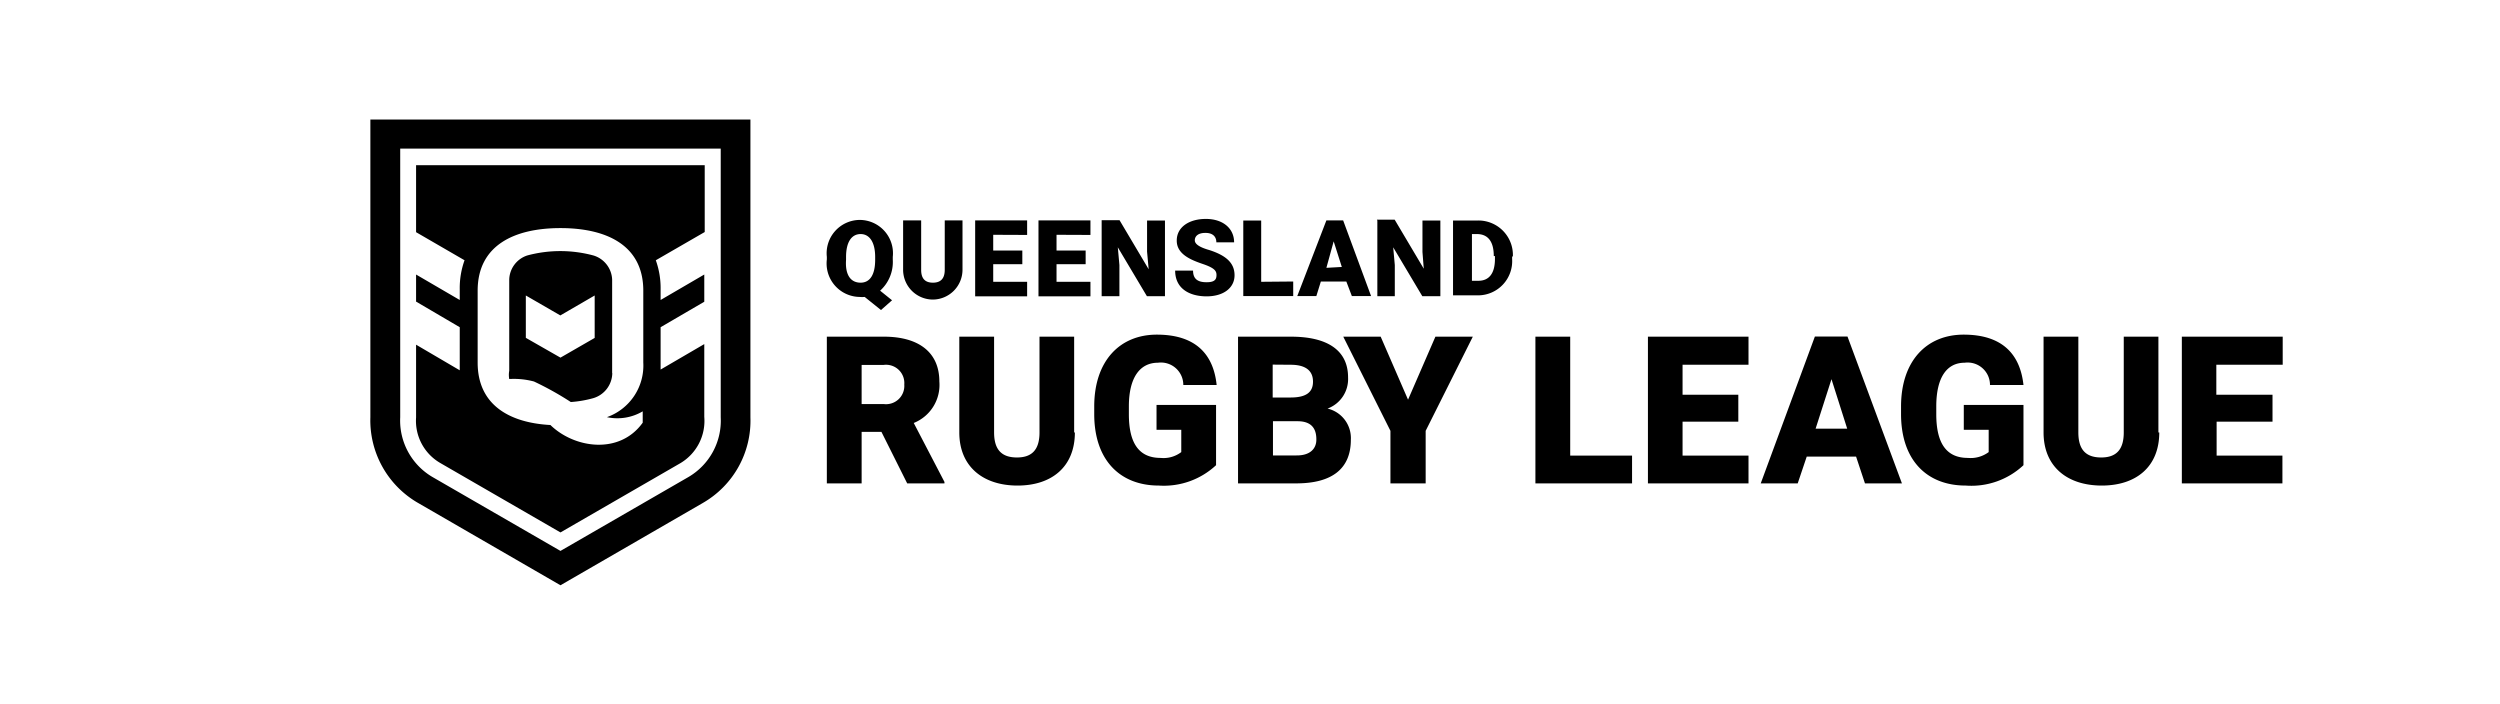 <svg xmlns="http://www.w3.org/2000/svg" width="2029" height="571" fill="none"><path fill="#000" fill-rule="evenodd" d="M609.042 338.684V97H300.594v241.684a77.326 77.326 0 0 0 38.63 69.457L454.877 475l115.654-66.859a76.998 76.998 0 0 0 38.511-69.457zM1615.07 312.46h27.18c-2.6-23.979-16.19-40.871-48.56-40.871-29.89 0-50.8 21.144-50.8 58.353v6.143c0 37.328 20.91 57.999 52.46 57.999a61.806 61.806 0 0 0 46.9-16.537v-48.904h-48.44v20.199h20.2v18.074a24.43 24.43 0 0 1-16.89 4.725c-17.37 0-25.64-11.813-25.64-35.438v-6.379c0-23.625 8.63-35.437 23.04-35.437 2.56-.341 5.16-.133 7.63.61a18.08 18.08 0 0 1 6.69 3.698 18.187 18.187 0 0 1 4.59 6.128 18.17 18.17 0 0 1 1.64 7.472v.165zm-654.696 0h27.053c-2.481-23.979-16.067-40.871-48.553-40.871-29.888 0-50.798 21.144-50.798 58.353v6.143c0 37.328 20.91 57.999 52.451 57.999a62.07 62.07 0 0 0 46.427-16.537v-48.904h-48.317v20.199h20.083v18.074a23.679 23.679 0 0 1-16.775 4.725c-17.484 0-25.753-11.813-25.753-35.438v-6.379c0-23.625 9.096-35.437 23.627-35.437a18.148 18.148 0 0 1 14.326 4.308 18.158 18.158 0 0 1 6.229 13.6v.165zm745.426 81.624c27.88 0 46.66-15.238 46.66-43.115h-.7v-77.726h-28.12v77.726c0 14.293-6.38 20.317-18.31 20.317s-18.55-5.788-18.55-20.317v-77.726h-28.23v77.726c0 27.877 19.37 43.115 47.25 43.115zm-879.981 0c27.762 0 46.545-15.238 46.545-43.115h-.591v-77.726h-28.116v77.726c0 14.293-6.379 20.317-18.311 20.317-11.931 0-18.547-5.788-18.547-20.317v-77.726h-28.234v77.726c0 27.877 19.492 43.115 47.254 43.115zm687.781-1.772h30l-44.18-119.188h-26.46l-43.95 119.188h30.01l7.32-21.735h40.05l7.21 21.735zm-842.537 0h28.234v-41.816h16.066l20.91 41.816h30.243v-1.181l-24.927-47.84a33.28 33.28 0 0 0 20.792-33.666c0-23.625-16.657-36.382-45.009-36.382h-46.309v119.069zm333.727 0h47.26c28.94 0 44.3-11.812 44.3-35.437a24.644 24.644 0 0 0-4.87-16.065 24.657 24.657 0 0 0-14.03-9.214 25.584 25.584 0 0 0 12.47-9.907c3-4.547 4.46-9.933 4.18-15.372 0-22.443-17.36-33.074-46.31-33.074h-43v119.069zm765.99 0h81.63v-22.561h-53.4v-27.523h45.36v-21.854h-45.6v-24.333h53.87v-22.798h-81.86v119.069zm-433.32 0h81.63v-22.561h-53.52v-27.523h45.25v-21.854h-45.25v-24.333h53.52v-22.798h-81.63v119.069zm-91.32 0h78.44v-22.561h-50.2v-96.508h-28.24v119.069zm-117.66-42.643v42.643h28.59v-42.643l38.27-76.426h-30.36l-22.21 51.148-22.21-51.148h-30.36l38.28 76.426zm-75.37-7.796c10.99 0 15.24 5.67 15.24 14.648v.354c0 6.969-4.73 12.876-16.19 12.758h-19.02v-27.76h19.97zm433.32-34.138 12.75 40.162h-25.63l12.88-40.162zm-769.176 20.199h-17.957v-31.775h17.957a14.836 14.836 0 0 1 16.656 15.947 14.824 14.824 0 0 1-4.574 11.864 14.85 14.85 0 0 1-12.082 3.964zm315.656-5.315v-26.696l14.53.118c12.88 0 18.19 5.315 18.19 13.702s-5.2 12.876-18.19 12.876h-14.53zm-308.923-78.908-9.687-7.796a31.322 31.322 0 0 0 10.278-25.161v-2.244a27.054 27.054 0 0 0-26.758-30.016 27.05 27.05 0 0 0-20.062 9.051 27.04 27.04 0 0 0-6.695 20.965v2.008a27.17 27.17 0 0 0 15.625 27.997 27.18 27.18 0 0 0 11.073 2.479c1.336.13 2.681.13 4.017 0l13.231 10.632 8.978-7.915zm50.084-7.683a24.212 24.212 0 0 0 7.093-17.005v-40.162h-14.412v40.162c0 7.324-3.544 10.395-9.569 10.395s-9.569-2.953-9.569-10.395v-40.162h-14.649v40.162a24.218 24.218 0 0 0 24.1 24.098 24.214 24.214 0 0 0 17.006-7.093zm68.759 4.494h42.174v-11.813h-27.525v-14.293h23.627v-11.104h-23.627v-12.757l27.525.118v-11.812H842.83v61.661zm-51.388 0h42.174v-11.813h-27.525v-14.293h23.626v-11.104h-23.626v-12.757l27.525.118v-11.812h-42.174v61.661zm195.748-43.825h14.41c0-11.458-9.212-19.018-22.915-19.018-13.704 0-23.627 6.734-23.627 17.483v.236c0 11.104 11.932 15.711 21.264 18.9 9.333 3.19 10.987 5.552 10.987 8.86 0 3.307-1.064 5.906-8.033 5.906-6.97 0-10.987-2.481-10.987-9.45h-14.531c0 14.765 11.814 20.908 25.518 20.908 13.703 0 22.684-6.851 22.684-17.128 0-10.277-7.327-16.183-20.44-20.436-7.561-2.126-11.813-4.725-11.813-7.914 0-3.19 2.48-6.025 8.623-6.025 6.143 0 8.86 3.19 8.86 7.678zm-93.089 43.707h14.412v-25.279l-1.299-14.411 23.626 39.69h14.649v-61.425h-14.53v25.278l1.299 14.294-23.627-39.808h-14.53v61.661zm223.749 0h14.17v-25.279l-1.3-14.411 23.63 39.69H1169v-61.425h-14.53v25.515l1.06 13.584-23.62-39.808h-14.42l.36.709v61.425zm-20.68-.118h15.6l-22.68-61.425h-13.59l-23.63 61.425h15.48l3.66-11.813h20.67l4.49 11.813zm-88.12 0h40.52v-11.813l-25.99.236v-49.73h-14.53v61.307zm218.19-30.122v-2.363l.59.709c.21-3.792-.35-7.587-1.65-11.154a28.028 28.028 0 0 0-5.92-9.598 27.898 27.898 0 0 0-9.23-6.484 27.967 27.967 0 0 0-11.03-2.319l-1.11.024h-19.61v60.716h19.61l.78.012c3.78-.02 7.52-.813 10.99-2.33a27.727 27.727 0 0 0 15.01-16.088 27.702 27.702 0 0 0 1.57-11.125zm-516.956.709c0 11.93-4.135 18.545-11.814 18.545-8.387 0-12.64-6.733-11.813-18.545v-2.363c0-12.049 4.489-18.546 11.813-18.546 7.324 0 11.814 6.733 11.814 18.546v2.363zm488.366-20.909c8.98 0 13.7 6.025 13.7 17.837h.95v2.363c0 11.694-4.73 17.718-13.47 17.718h-5.2v-37.918h4.02zm-116.24 5.907 6.61 20.79-12.52.708 5.91-21.498zm-560.314 40.044v58.354a44.41 44.41 0 0 1-29.534 44.297 40.394 40.394 0 0 0 29.061-4.725v9.213c-18.783 26.224-55.523 20.79-74.897 1.89-32.96-1.772-59.067-16.065-59.067-50.675v-58.354c0-37.091 30.124-50.794 67.218-50.794 37.094 0 67.219 13.703 67.219 50.794zm-29.539 79.597a21.552 21.552 0 0 0 4.376-12.502l-.118-.354v-75.718c-.343-9.108-6.497-17.034-15.239-19.609a103.236 103.236 0 0 0-53.633 0 21.18 21.18 0 0 0-14.649 19.609v73.946a18.946 18.946 0 0 0 0 6.733 63.248 63.248 0 0 1 20.083 2.008 250.354 250.354 0 0 1 29.888 16.656 90.214 90.214 0 0 0 18.429-3.19 21.546 21.546 0 0 0 10.863-7.579zm-37.68-25.259 27.88-16.065h-.118v-34.375l-27.88 16.183-27.998-16.183v34.375l28.116 16.065zm-130.066 48.431V120.625h260.132v218.059a52.99 52.99 0 0 1-26.344 48.549l-103.722 59.889-103.722-59.889a53.106 53.106 0 0 1-26.344-48.549zm130.066 93.437 97.343-56.228a39.872 39.872 0 0 0 19.374-37.564v-59.062l-35.44 20.672v-34.375l35.44-20.671v-22.09l-35.44 20.672v-8.623a67.08 67.08 0 0 0-3.899-23.625l39.693-22.916v-54.22h-234.26v54.338l39.339 22.798a66.765 66.765 0 0 0-3.899 23.625v8.623l-35.44-20.672v21.971l35.44 20.79v34.965l-35.44-20.79v59.063a39.51 39.51 0 0 0 19.847 37.091l97.342 56.228z" clip-rule="evenodd"/></svg>
